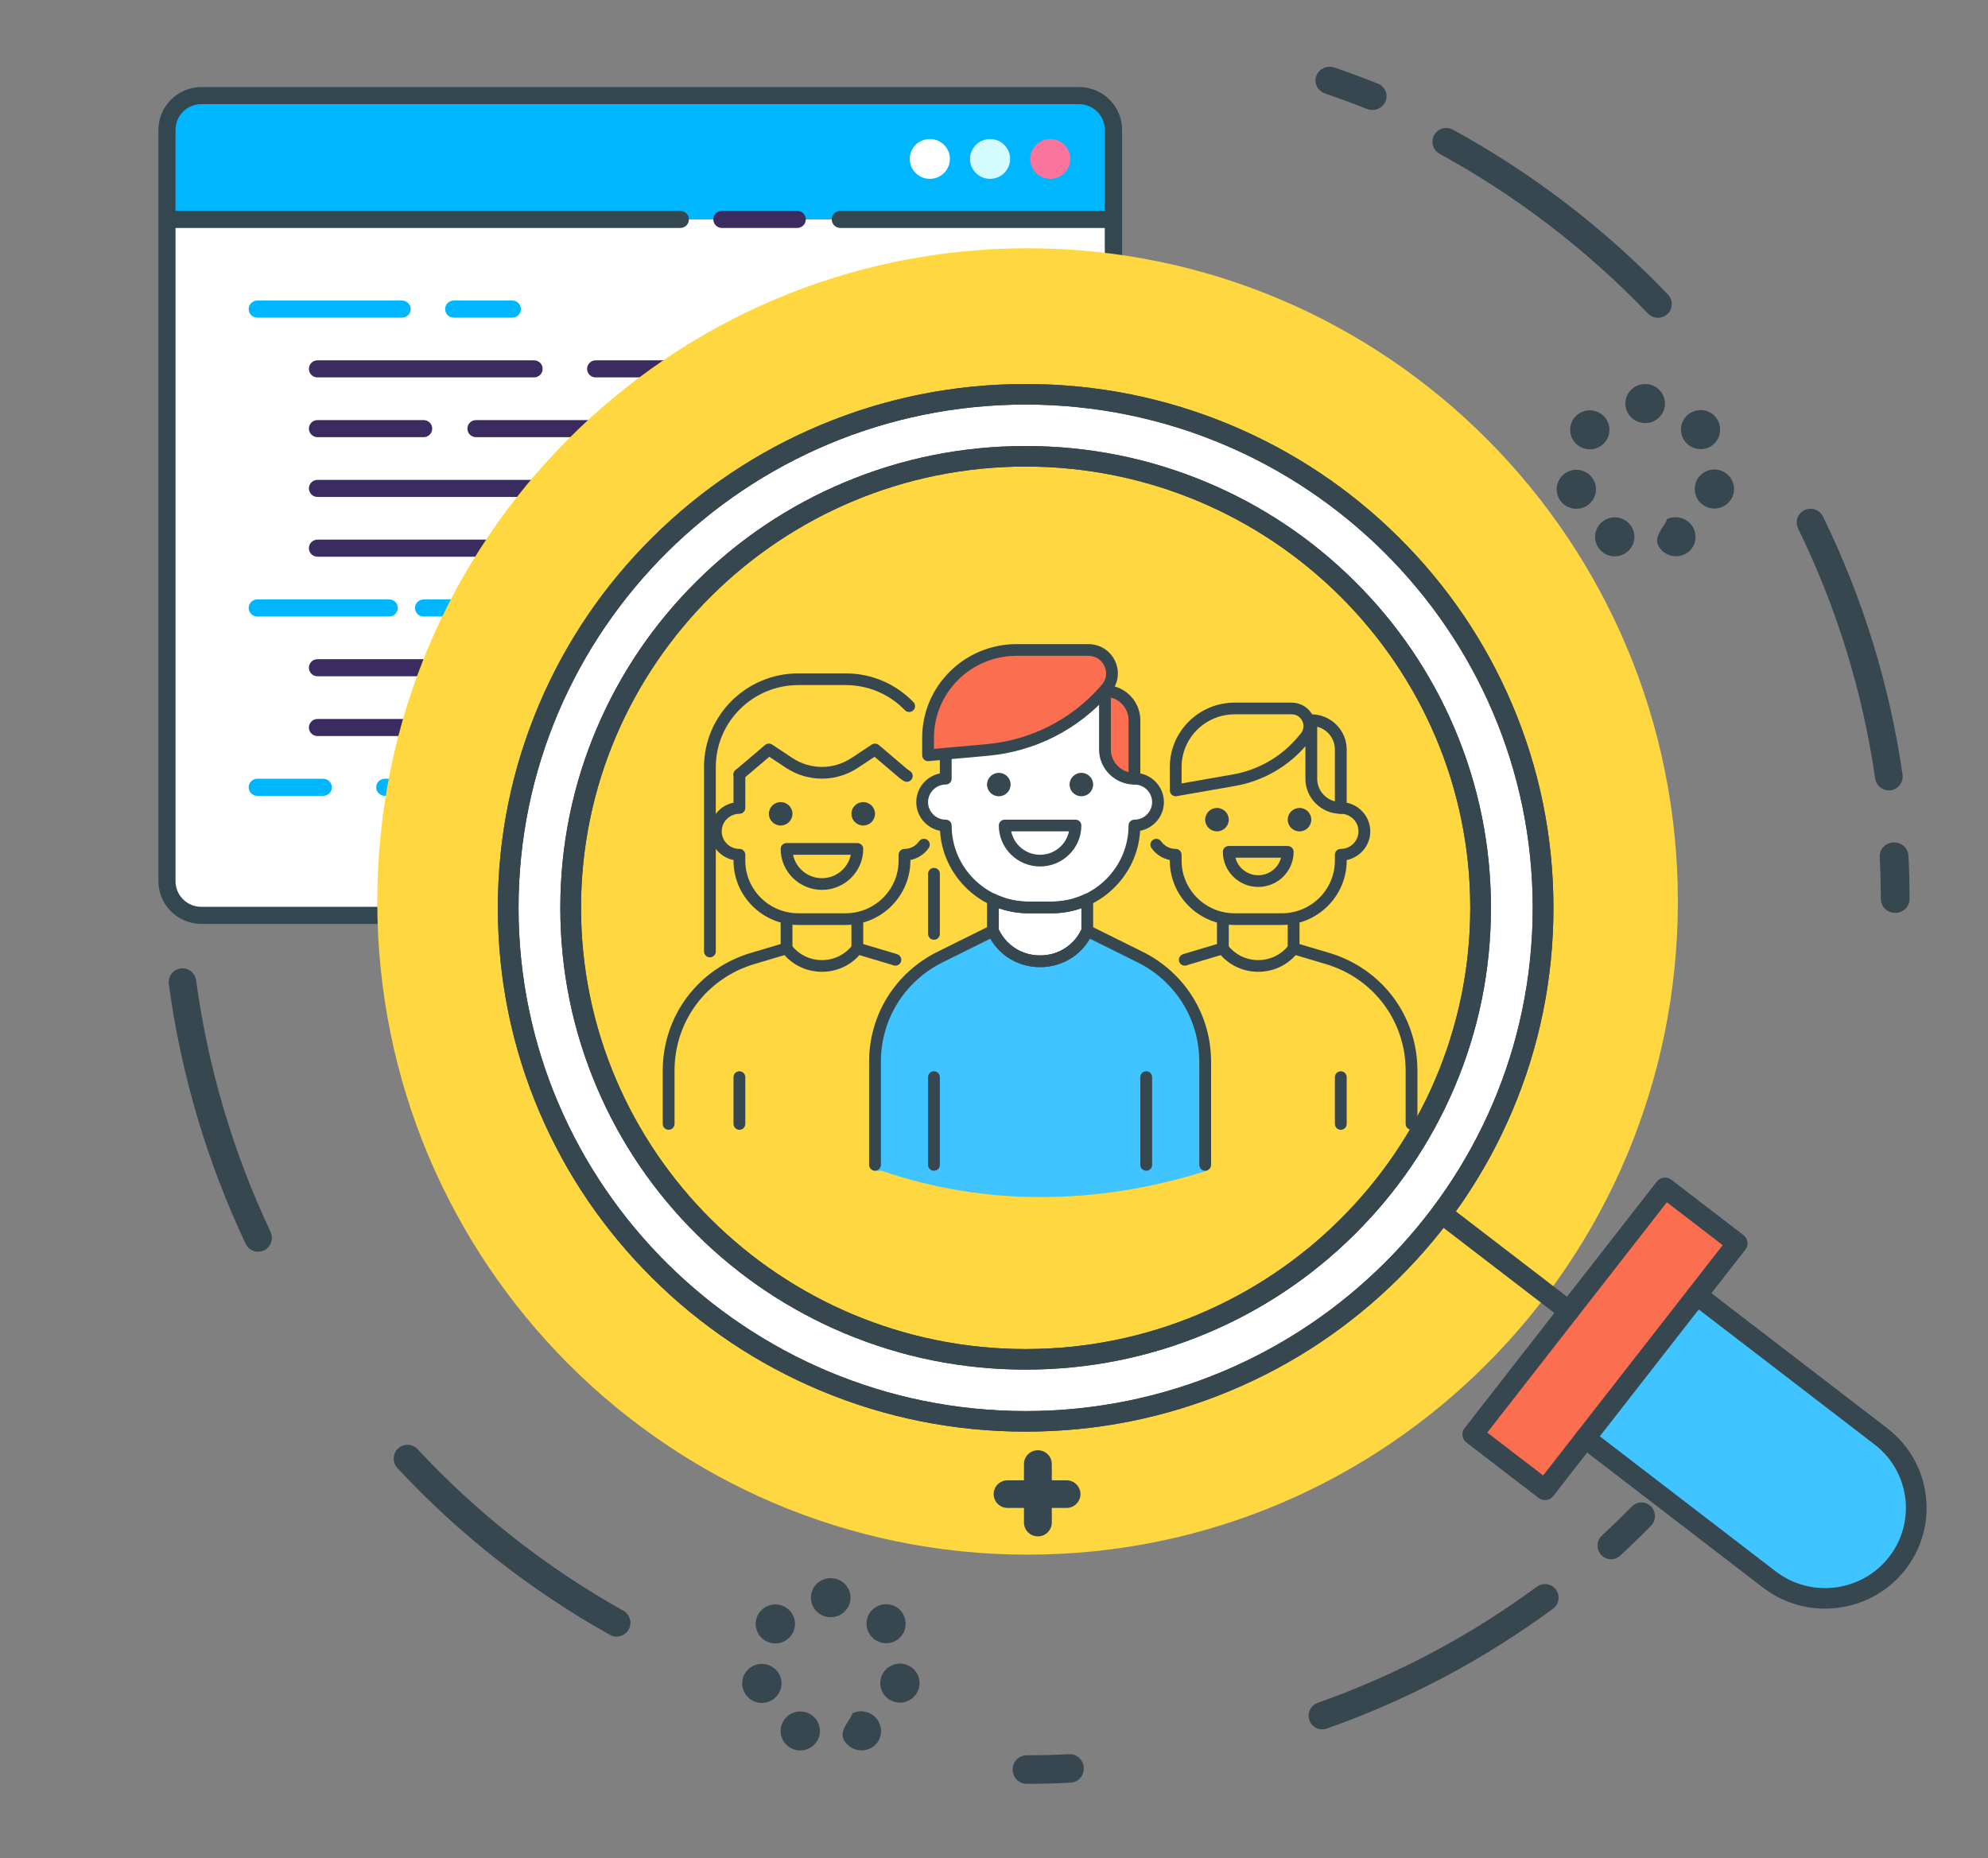<?xml version="1.0" encoding="UTF-8"?> <svg xmlns="http://www.w3.org/2000/svg" xmlns:xlink="http://www.w3.org/1999/xlink" width="215px" height="201px" viewBox="0 0 215 201" version="1.1"><rect x="0" y="0" width="215" height="201" fill="#808080" stroke="none"/><title>Group 75</title><g id="Page-1" stroke="none" stroke-width="1" fill="none" fill-rule="evenodd"><g id="Hire-Node.js-developers_upd" transform="translate(-908, -2494)"><g id="Cards" transform="translate(220, 2283)"><g id="Group-75" transform="translate(689.205, 211.383)"><g id="Web-development-2" transform="translate(15.784, 9.035)" fill-rule="nonzero"><g id="Web-development"><rect id="Rectangle" fill="#FFFFFF" x="1.064" y="0.924" width="102.359" height="88.675" rx="3"></rect><path d="M38.417,24.94 L32.082,24.94 C31.568,24.94 31.152,24.526 31.152,24.016 C31.152,23.506 31.568,23.092 32.082,23.092 L38.417,23.092 C38.931,23.092 39.348,23.506 39.348,24.016 C39.348,24.526 38.931,24.94 38.417,24.94 Z" id="Path" fill="#00B7FF"></path><path d="M26.499,24.94 L10.835,24.94 C10.321,24.94 9.905,24.526 9.905,24.016 C9.905,23.506 10.321,23.092 10.835,23.092 L26.499,23.092 C27.013,23.092 27.429,23.506 27.429,24.016 C27.429,24.526 27.013,24.94 26.499,24.94 Z" id="Path" fill="#00B7FF"></path><path d="M38.417,57.269 L28.825,57.269 C28.311,57.269 27.895,56.856 27.895,56.345 C27.895,55.835 28.311,55.422 28.825,55.422 L38.417,55.422 C38.931,55.422 39.348,55.835 39.348,56.345 C39.348,56.856 38.931,57.269 38.417,57.269 Z" id="Path" fill="#00B7FF"></path><path d="M25.103,57.269 L10.835,57.269 C10.321,57.269 9.905,56.856 9.905,56.345 C9.905,55.835 10.321,55.422 10.835,55.422 L25.103,55.422 C25.617,55.422 26.034,55.835 26.034,56.345 C26.034,56.856 25.617,57.269 25.103,57.269 Z" id="Path" fill="#00B7FF"></path><path d="M38.417,76.667 L24.627,76.667 C24.113,76.667 23.696,76.253 23.696,75.743 C23.696,75.233 24.113,74.819 24.627,74.819 L38.417,74.819 C38.931,74.819 39.348,75.233 39.348,75.743 C39.348,76.253 38.931,76.667 38.417,76.667 Z" id="Path" fill="#00B7FF"></path><path d="M17.97,76.667 L10.835,76.667 C10.321,76.667 9.905,76.253 9.905,75.743 C9.905,75.233 10.321,74.819 10.835,74.819 L17.97,74.819 C18.484,74.819 18.9,75.233 18.9,75.743 C18.9,76.253 18.484,76.667 17.97,76.667 Z" id="Path" fill="#00B7FF"></path><path d="M99.7,86.827 L4.786,86.827 C2.73,86.827 1.064,85.173 1.064,83.132 L1.064,85.904 C1.064,87.944 2.73,89.598 4.786,89.598 L99.7,89.598 C101.756,89.598 103.423,87.944 103.423,85.904 L103.423,83.132 C103.423,85.173 101.756,86.827 99.7,86.827 Z" id="Path" fill="#FFFFFF"></path><path d="M99.7,0.924 L4.786,0.924 C2.73,0.924 1.064,2.578 1.064,4.618 L1.064,14.317 L103.423,14.317 L103.423,4.618 C103.423,2.578 101.756,0.924 99.7,0.924 Z" id="Path" fill="#00B6FF"></path><path d="M83.571,5.619 C82.693,5.618 81.901,6.144 81.564,6.949 C81.228,7.755 81.413,8.682 82.035,9.299 C82.656,9.916 83.59,10.1 84.402,9.766 C85.214,9.432 85.743,8.646 85.742,7.774 C85.742,6.584 84.77,5.619 83.571,5.619 Z" id="Path" fill="#FFFFFF"></path><path d="M90.085,5.619 C89.207,5.618 88.414,6.144 88.078,6.949 C87.741,7.755 87.927,8.682 88.549,9.299 C89.17,9.916 90.104,10.1 90.916,9.766 C91.727,9.432 92.257,8.646 92.256,7.774 C92.256,6.584 91.284,5.619 90.085,5.619 Z" id="Path" fill="#D4FBFF"></path><path d="M96.599,5.619 C95.72,5.619 94.928,6.144 94.592,6.95 C94.256,7.756 94.442,8.683 95.064,9.3 C95.685,9.916 96.619,10.1 97.431,9.766 C98.242,9.432 98.771,8.646 98.771,7.774 C98.77,6.584 97.798,5.619 96.599,5.619 L96.599,5.619 Z" id="Path" fill="#FA759E"></path><path d="M111.997,76.644 L111.997,71.874 C111.997,71.521 111.856,71.184 111.605,70.935 C111.354,70.686 111.013,70.546 110.658,70.546 L107.43,70.546 C106.953,68.218 106.027,66.003 104.704,64.023 L106.993,61.751 C107.244,61.502 107.385,61.164 107.385,60.812 C107.385,60.46 107.244,60.122 106.993,59.873 L103.597,56.501 C103.346,56.251 103.005,56.111 102.65,56.111 C102.295,56.111 101.955,56.251 101.704,56.501 L99.415,58.773 C97.419,57.459 95.186,56.541 92.84,56.068 L92.84,52.857 C92.84,52.124 92.24,51.529 91.501,51.529 L86.697,51.529 C85.958,51.529 85.359,52.124 85.359,52.857 L85.359,56.068 C83.014,56.542 80.783,57.46 78.788,58.774 L76.499,56.501 C76.248,56.252 75.908,56.112 75.553,56.112 C75.198,56.112 74.858,56.252 74.607,56.501 L71.209,59.874 C70.687,60.393 70.687,61.233 71.209,61.752 L73.498,64.024 C72.176,66.004 71.25,68.219 70.773,70.547 L67.539,70.547 C67.184,70.547 66.844,70.687 66.593,70.936 C66.342,71.185 66.201,71.522 66.201,71.875 L66.201,76.644 C66.201,76.997 66.342,77.334 66.593,77.583 C66.844,77.832 67.184,77.972 67.539,77.972 L70.773,77.972 C71.25,80.3 72.176,82.515 73.498,84.495 L71.209,86.767 C70.687,87.286 70.687,88.126 71.209,88.645 L74.607,92.018 C74.858,92.267 75.198,92.407 75.553,92.407 C75.908,92.407 76.248,92.267 76.499,92.018 L78.788,89.745 C80.783,91.059 83.014,91.978 85.359,92.451 L85.359,95.661 C85.36,96.394 85.958,96.988 86.697,96.988 L91.501,96.988 C92.24,96.988 92.84,96.393 92.84,95.66 L92.84,92.45 C95.185,91.977 97.416,91.058 99.41,89.744 L101.699,92.017 C101.95,92.266 102.291,92.406 102.646,92.406 C103.001,92.406 103.341,92.266 103.592,92.017 L106.988,88.644 C107.24,88.395 107.381,88.058 107.381,87.705 C107.381,87.353 107.24,87.015 106.988,86.766 L104.699,84.494 C106.022,82.514 106.948,80.299 107.426,77.971 L110.658,77.971 C111.013,77.971 111.354,77.831 111.605,77.582 C111.856,77.333 111.997,76.996 111.997,76.644 L111.997,76.644 Z M89.099,85.125 C83.053,85.124 78.153,80.259 78.153,74.258 C78.153,68.257 83.054,63.392 89.1,63.392 C95.146,63.392 100.047,68.257 100.047,74.259 C100.047,77.141 98.893,79.905 96.84,81.943 C94.787,83.98 92.002,85.125 89.099,85.125 L89.099,85.125 Z" id="Shape" fill="#FFD700"></path><g id="Group"><path d="M47.435,31.406 L75.639,31.406 C76.153,31.406 76.569,30.992 76.569,30.482 C76.569,29.972 76.153,29.558 75.639,29.558 L47.435,29.558 C46.921,29.558 46.504,29.972 46.504,30.482 C46.504,30.992 46.921,31.406 47.435,31.406 Z" id="Path" fill="#3A2C60"></path><path d="M17.349,31.406 L40.767,31.406 C41.281,31.406 41.697,30.992 41.697,30.482 C41.697,29.972 41.281,29.558 40.767,29.558 L17.349,29.558 C16.835,29.558 16.418,29.972 16.418,30.482 C16.418,30.992 16.835,31.406 17.349,31.406 Z" id="Path" fill="#3A2C60"></path><path d="M33.56,36.948 C33.56,37.458 33.976,37.871 34.49,37.871 L84.944,37.871 C85.458,37.871 85.875,37.458 85.875,36.948 C85.875,36.438 85.458,36.024 84.944,36.024 L34.49,36.024 C33.976,36.024 33.56,36.438 33.56,36.948 Z" id="Path" fill="#3A2C60"></path><path d="M17.349,37.871 L28.825,37.871 C29.339,37.871 29.756,37.458 29.756,36.948 C29.756,36.438 29.339,36.024 28.825,36.024 L17.349,36.024 C16.835,36.024 16.418,36.438 16.418,36.948 C16.418,37.458 16.835,37.871 17.349,37.871 Z" id="Path" fill="#3A2C60"></path><path d="M17.349,44.337 L84.944,44.337 C85.458,44.337 85.875,43.924 85.875,43.414 C85.875,42.903 85.458,42.49 84.944,42.49 L17.349,42.49 C16.835,42.49 16.418,42.903 16.418,43.414 C16.418,43.924 16.835,44.337 17.349,44.337 Z" id="Path" fill="#3A2C60"></path><path d="M77.5,48.956 L66.45,48.956 C65.936,48.956 65.519,49.369 65.519,49.879 C65.519,50.39 65.936,50.803 66.45,50.803 L77.5,50.803 C78.014,50.803 78.43,50.39 78.43,49.879 C78.43,49.369 78.014,48.956 77.5,48.956 Z" id="Path" fill="#3A2C60"></path><path d="M17.349,50.803 L61.782,50.803 C62.296,50.803 62.713,50.39 62.713,49.879 C62.713,49.369 62.296,48.956 61.782,48.956 L17.349,48.956 C16.835,48.956 16.418,49.369 16.418,49.879 C16.418,50.39 16.835,50.803 17.349,50.803 Z" id="Path" fill="#3A2C60"></path><path d="M64.472,61.888 L54.725,61.888 C54.211,61.888 53.794,62.301 53.794,62.811 C53.794,63.321 54.211,63.735 54.725,63.735 L64.472,63.735 C64.986,63.735 65.403,63.321 65.403,62.811 C65.403,62.301 64.986,61.888 64.472,61.888 Z" id="Path" fill="#3A2C60"></path><path d="M17.349,63.735 L49.537,63.735 C50.051,63.735 50.468,63.321 50.468,62.811 C50.468,62.301 50.051,61.888 49.537,61.888 L17.349,61.888 C16.835,61.888 16.418,62.301 16.418,62.811 C16.418,63.321 16.835,63.735 17.349,63.735 Z" id="Path" fill="#3A2C60"></path><path d="M57.958,68.353 L17.349,68.353 C16.835,68.353 16.418,68.767 16.418,69.277 C16.418,69.787 16.835,70.201 17.349,70.201 L57.958,70.201 C58.472,70.201 58.889,69.787 58.889,69.277 C58.889,68.767 58.472,68.353 57.958,68.353 Z" id="Path" fill="#3A2C60"></path><path d="M61.084,15.241 L69.226,15.241 C69.74,15.241 70.157,14.827 70.157,14.317 C70.157,13.807 69.74,13.394 69.226,13.394 L61.084,13.394 C60.57,13.394 60.154,13.807 60.154,14.317 C60.154,14.827 60.57,15.241 61.084,15.241 Z" id="Path" fill="#3A2C60"></path><path d="M110.658,69.623 L108.175,69.623 C107.702,67.693 106.93,65.848 105.888,64.153 L107.656,62.405 C108.542,61.525 108.542,60.099 107.656,59.219 L104.363,55.951 L104.363,4.618 C104.36,2.069 102.279,0.003 99.711,-4.92243271e-15 L4.796,-4.92243271e-15 C2.228,0.003 0.146,2.069 0.143,4.618 L0.143,85.904 C0.146,88.453 2.228,90.519 4.796,90.522 L71.795,90.522 L73.958,92.67 C74.844,93.548 76.28,93.548 77.166,92.67 L78.934,90.921 C80.641,91.955 82.499,92.72 84.442,93.191 L84.442,95.66 C84.444,96.897 85.45,97.902 86.697,97.912 L91.501,97.912 C92.754,97.91 93.769,96.903 93.77,95.66 L93.77,93.191 C95.713,92.72 97.572,91.954 99.28,90.921 L101.041,92.67 C101.927,93.548 103.363,93.548 104.249,92.67 L107.647,89.298 C108.532,88.418 108.532,86.993 107.647,86.113 L105.879,84.364 C106.921,82.669 107.692,80.824 108.165,78.895 L110.654,78.895 C111.906,78.894 112.921,77.887 112.923,76.644 L112.923,71.874 C112.921,70.632 111.909,69.626 110.658,69.623 L110.658,69.623 Z M1.994,85.904 L1.994,15.241 L56.586,15.241 C57.1,15.241 57.516,14.827 57.516,14.317 C57.516,13.807 57.1,13.394 56.586,13.394 L1.994,13.394 L1.994,4.618 C1.994,3.088 3.244,1.847 4.786,1.847 L99.7,1.847 C101.242,1.847 102.493,3.088 102.493,4.618 L102.493,13.394 L73.894,13.394 C73.38,13.394 72.963,13.807 72.963,14.317 C72.963,14.827 73.38,15.241 73.894,15.241 L102.493,15.241 L102.493,55.203 C101.946,55.236 101.43,55.465 101.041,55.849 L99.28,57.598 C97.572,56.564 95.713,55.799 93.77,55.329 L93.77,52.858 C93.769,51.615 92.754,50.607 91.501,50.606 L86.697,50.606 C85.444,50.607 84.429,51.615 84.428,52.858 L84.428,55.329 C82.485,55.799 80.627,56.564 78.92,57.598 L77.152,55.849 C76.266,54.971 74.83,54.971 73.944,55.849 L70.548,59.221 C69.662,60.101 69.662,61.527 70.548,62.407 L72.309,64.155 C71.268,65.85 70.496,67.695 70.023,69.624 L67.539,69.624 C66.288,69.626 65.274,70.633 65.272,71.875 L65.272,76.645 C65.274,77.888 66.288,78.894 67.539,78.896 L70.027,78.896 C70.501,80.826 71.272,82.671 72.314,84.366 L70.552,86.115 C69.874,86.79 69.699,87.816 70.116,88.675 L4.786,88.675 C3.244,88.675 1.994,87.434 1.994,85.904 L1.994,85.904 Z M111.067,76.644 C111.066,76.867 110.883,77.047 110.658,77.047 L107.43,77.047 C106.988,77.047 106.606,77.356 106.518,77.786 C106.067,79.999 105.187,82.103 103.928,83.982 C103.683,84.349 103.733,84.836 104.046,85.146 L106.336,87.418 C106.495,87.577 106.495,87.833 106.336,87.991 L102.938,91.363 C102.778,91.52 102.521,91.52 102.362,91.363 L100.073,89.09 C99.76,88.78 99.27,88.731 98.901,88.973 C97.007,90.222 94.887,91.095 92.659,91.545 C92.226,91.632 91.915,92.011 91.915,92.45 L91.915,95.659 C91.914,95.882 91.732,96.063 91.507,96.063 L86.697,96.063 C86.472,96.063 86.29,95.882 86.29,95.659 L86.29,92.45 C86.29,92.011 85.978,91.632 85.545,91.545 C83.317,91.096 81.197,90.222 79.303,88.973 C78.934,88.731 78.444,88.78 78.132,89.09 L75.841,91.363 C75.682,91.52 75.425,91.52 75.265,91.363 L71.869,87.991 C71.71,87.833 71.71,87.577 71.869,87.418 L74.158,85.146 C74.471,84.836 74.521,84.349 74.276,83.982 C73.017,82.103 72.137,79.999 71.686,77.786 C71.597,77.356 71.216,77.047 70.774,77.047 L67.539,77.047 C67.315,77.047 67.133,76.866 67.133,76.644 L67.133,71.874 C67.133,71.651 67.315,71.47 67.539,71.47 L70.773,71.47 C71.215,71.47 71.596,71.161 71.685,70.731 C72.137,68.519 73.017,66.414 74.275,64.534 C74.519,64.168 74.47,63.681 74.157,63.371 L71.868,61.099 C71.709,60.94 71.709,60.684 71.868,60.526 L75.265,57.155 C75.424,56.997 75.681,56.997 75.841,57.155 L78.131,59.427 C78.443,59.737 78.933,59.786 79.302,59.544 C81.196,58.295 83.316,57.422 85.544,56.973 C85.978,56.886 86.289,56.507 86.289,56.067 L86.289,52.858 C86.288,52.751 86.331,52.648 86.408,52.572 C86.484,52.496 86.588,52.453 86.696,52.453 L91.501,52.453 C91.726,52.453 91.908,52.635 91.908,52.858 L91.908,56.068 C91.908,56.508 92.219,56.887 92.653,56.974 C94.881,57.422 97.001,58.295 98.895,59.544 C99.264,59.786 99.753,59.737 100.066,59.427 L102.355,57.155 C102.515,56.997 102.772,56.997 102.931,57.155 L106.33,60.526 C106.489,60.684 106.489,60.94 106.33,61.099 L104.04,63.371 C103.726,63.682 103.677,64.168 103.921,64.535 C105.181,66.414 106.06,68.519 106.511,70.731 C106.6,71.161 106.981,71.47 107.424,71.47 L110.657,71.47 C110.881,71.47 111.064,71.65 111.065,71.874 L111.067,76.644 Z" id="Shape" fill="#334750"></path><path d="M89.099,62.469 C82.539,62.469 77.222,67.748 77.222,74.259 C77.222,80.77 82.54,86.049 89.099,86.049 C95.659,86.049 100.977,80.771 100.977,74.259 C100.97,67.75 95.656,62.475 89.099,62.469 L89.099,62.469 Z M89.099,84.201 C83.567,84.201 79.083,79.749 79.083,74.258 C79.084,68.766 83.569,64.315 89.101,64.316 C94.633,64.316 99.117,68.768 99.116,74.259 C99.11,79.748 94.628,84.196 89.099,84.201 L89.099,84.201 Z" id="Shape" fill="#3A2C60"></path></g></g></g><g id="Dedicated-Team"><g id="Expertise"><rect id="Rectangle" x="12.807" y="0" width="200.193" height="200"></rect><g id="Group-16" transform="translate(0, 6.873)"><path d="M39.599,90.256 C39.599,51.233 71.086,19.599 109.927,19.599 C148.768,19.599 180.255,51.233 180.255,90.256 C180.255,129.279 148.768,160.913 109.927,160.913 C71.086,160.913 39.599,129.279 39.599,90.256" id="Fill-1" fill="#FFD740"></path><path d="M175.642,156.047 C176.017,155.665 176.624,155.666 176.998,156.05 C177.372,156.434 177.371,157.055 176.996,157.437 C175.913,158.54 174.804,159.615 173.67,160.661 C173.276,161.024 172.67,160.992 172.315,160.589 C171.96,160.187 171.992,159.567 172.385,159.204 C173.496,158.18 174.582,157.127 175.642,156.047 Z" id="Stroke-9" stroke="#37474F" fill="#37474F" fill-rule="nonzero"></path><path d="M165.297,164.785 C158.027,170.141 150,174.404 141.464,177.416 C140.954,177.596 140.687,178.155 140.868,178.663 C141.049,179.171 141.608,179.437 142.118,179.257 C150.838,176.18 159.036,171.826 166.462,166.355 C166.897,166.035 166.989,165.423 166.667,164.989 C166.345,164.556 165.732,164.464 165.297,164.785 Z" id="Stroke-11" stroke="#37474F" fill="#37474F" fill-rule="nonzero"></path><path d="M114.464,182.995 C115.013,182.967 115.48,183.41 115.507,183.986 C115.534,184.562 115.111,185.051 114.562,185.079 C112.982,185.161 111.396,185.202 109.806,185.202 C109.256,185.202 108.81,184.735 108.81,184.158 C108.81,183.582 109.256,183.115 109.806,183.115 C111.363,183.115 112.916,183.075 114.464,182.995 Z" id="Stroke-13" stroke="#37474F" fill="#37474F" fill-rule="nonzero"></path><path d="M141.62,1.11 C141.818,0.599 142.419,0.336 142.962,0.522 C144.53,1.062 146.081,1.638 147.615,2.249 C148.147,2.461 148.396,3.04 148.17,3.541 C147.945,4.042 147.331,4.276 146.799,4.064 C145.298,3.465 143.779,2.902 142.243,2.374 C141.7,2.187 141.421,1.621 141.62,1.11 Z" id="Stroke-15" stroke="#37474F" fill="#37474F" fill-rule="nonzero"></path><path d="M154.723,8.944 C163.124,13.54 170.77,19.407 177.381,26.316 C177.76,26.712 178.39,26.728 178.788,26.351 C179.186,25.974 179.202,25.348 178.823,24.952 C172.071,17.895 164.263,11.903 155.682,7.209 C155.201,6.946 154.596,7.12 154.331,7.599 C154.066,8.078 154.241,8.68 154.723,8.944 Z M193.703,49.693 C197.883,58.24 200.719,67.395 202.089,76.894 C202.167,77.435 202.671,77.811 203.215,77.734 C203.759,77.656 204.137,77.154 204.059,76.613 C202.66,66.91 199.763,57.557 195.493,48.827 C195.252,48.336 194.657,48.131 194.162,48.37 C193.668,48.609 193.462,49.202 193.703,49.693 Z" id="Stroke-17" stroke="#37474F" fill="#37474F" fill-rule="nonzero"></path><path d="M17.593,100.161 C25.994,104.757 33.639,110.624 40.251,117.534 C40.63,117.93 41.26,117.946 41.658,117.569 C42.056,117.192 42.072,116.565 41.693,116.169 C34.941,109.113 27.133,103.121 18.552,98.427 C18.071,98.163 17.465,98.338 17.201,98.817 C16.936,99.296 17.111,99.898 17.593,100.161 Z M56.573,140.911 C60.753,149.457 63.589,158.613 64.959,168.112 C65.037,168.653 65.541,169.029 66.085,168.951 C66.629,168.874 67.007,168.372 66.929,167.831 C65.53,158.128 62.633,148.775 58.363,140.045 C58.122,139.553 57.527,139.349 57.032,139.588 C56.538,139.827 56.332,140.419 56.573,140.911 Z" id="Stroke-17" stroke="#37474F" fill="#37474F" fill-rule="nonzero" transform="translate(42.008, 133.633) scale(1, -1) rotate(-111) translate(-42.008, -133.633) "></path><path d="M203.584,84.369 C204.166,84.342 204.661,84.761 204.69,85.304 C204.772,86.869 204.814,88.437 204.814,90.007 C204.814,90.551 204.341,90.992 203.759,90.992 C203.176,90.992 202.704,90.551 202.704,90.007 C202.704,88.469 202.663,86.934 202.582,85.401 C202.554,84.858 203.002,84.396 203.584,84.369 Z" id="Stroke-19" stroke="#37474F" fill="#37474F" fill-rule="nonzero"></path></g><g id="Group-81" transform="translate(132.662, 114.739) scale(-1, 1) translate(-132.662, -114.739) translate(78.61, 40.239)" fill="#37474F"><path d="M98.087,134.309 L98.078,134.309 L98.064,134.309 C96.89,134.309 95.939,133.365 95.939,132.199 C95.939,131.034 96.89,130.09 98.064,130.09 L98.103,130.09 C99.277,130.09 100.225,131.043 100.221,132.208 C100.216,133.37 99.265,134.309 98.096,134.309 L98.087,134.309 Z M90.758,136.665 C89.842,135.937 89.722,134.609 90.43,133.701 L90.43,133.699 C91.138,132.79 92.495,132.642 93.412,133.368 C94.33,134.096 94.476,135.423 93.742,136.334 C93.323,136.856 92.706,137.127 92.083,137.127 C91.617,137.127 91.151,136.976 90.758,136.665 L90.758,136.665 Z M102.403,136.352 C101.673,135.439 101.828,134.112 102.748,133.388 C103.668,132.665 105.005,132.818 105.734,133.731 C106.462,134.643 106.308,135.97 105.389,136.694 C104.998,137.002 104.532,137.152 104.07,137.152 C103.443,137.152 102.823,136.877 102.403,136.352 L102.403,136.352 Z M88.522,141.909 C88.264,140.771 88.981,139.643 90.127,139.386 C91.271,139.129 92.41,139.841 92.668,140.979 C92.927,142.114 92.208,143.245 91.064,143.501 C90.906,143.536 90.748,143.552 90.592,143.552 C89.622,143.552 88.745,142.888 88.522,141.909 L88.522,141.909 Z M105.049,143.529 C103.905,143.267 103.193,142.135 103.455,141 C103.719,139.864 104.859,139.157 106.004,139.418 C107.148,139.679 107.861,140.812 107.597,141.947 C107.371,142.923 106.496,143.584 105.529,143.584 C105.371,143.584 105.21,143.566 105.049,143.529 L105.049,143.529 Z M93.802,148.503 L93.802,148.503 C92.744,147.995 92.347,146.732 92.859,145.685 C93.371,144.635 94.68,144.197 95.743,144.705 L95.743,144.707 C95.743,145.213 97.196,146.476 96.684,147.525 C96.317,148.276 95.538,148.715 94.748,148.715 C94.438,148.715 94.101,148.647 93.802,148.503 L93.802,148.503 Z M99.454,147.53 C98.946,146.479 99.394,145.221 100.452,144.716 C101.511,144.213 102.78,144.656 103.287,145.706 C103.795,146.757 103.347,148.017 102.29,148.52 C101.994,148.663 101.681,148.728 101.372,148.728 C100.581,148.728 99.819,148.286 99.454,147.53 L99.454,147.53 Z" id="Fill-19"></path><path d="M10.002,5.14 L9.994,5.14 L9.979,5.14 C8.805,5.14 7.854,4.196 7.854,3.031 C7.854,1.865 8.805,0.921 9.979,0.921 L10.018,0.921 C11.192,0.921 12.14,1.874 12.136,3.039 C12.131,4.201 11.18,5.14 10.011,5.14 L10.002,5.14 Z M2.673,7.496 C1.757,6.768 1.637,5.441 2.345,4.532 L2.345,4.53 C3.054,3.621 4.41,3.474 5.327,4.2 C6.245,4.928 6.391,6.255 5.657,7.165 C5.238,7.688 4.621,7.958 3.998,7.958 C3.532,7.958 3.066,7.807 2.673,7.496 L2.673,7.496 Z M14.318,7.183 C13.589,6.271 13.743,4.943 14.664,4.219 C15.583,3.497 16.92,3.649 17.649,4.562 C18.377,5.474 18.223,6.801 17.304,7.526 C16.913,7.833 16.447,7.983 15.985,7.983 C15.358,7.983 14.738,7.709 14.318,7.183 L14.318,7.183 Z M0.437,12.74 C0.179,11.602 0.896,10.474 2.042,10.217 C3.186,9.961 4.325,10.673 4.583,11.81 C4.842,12.946 4.123,14.076 2.979,14.333 C2.821,14.368 2.663,14.384 2.508,14.384 C1.537,14.384 0.66,13.719 0.437,12.74 L0.437,12.74 Z M16.964,14.361 C15.82,14.099 15.108,12.967 15.37,11.831 C15.634,10.695 16.775,9.989 17.919,10.249 C19.063,10.511 19.776,11.643 19.513,12.779 C19.286,13.754 18.411,14.415 17.444,14.415 C17.286,14.415 17.125,14.398 16.964,14.361 L16.964,14.361 Z M5.717,19.334 L5.717,19.334 C4.659,18.826 4.262,17.564 4.774,16.516 C5.286,15.466 6.596,15.029 7.658,15.537 L7.658,15.539 C7.658,16.045 9.111,17.307 8.599,18.357 C8.232,19.107 7.453,19.547 6.663,19.547 C6.353,19.547 6.016,19.478 5.717,19.334 L5.717,19.334 Z M11.37,18.362 C10.861,17.311 11.309,16.052 12.367,15.547 C13.426,15.045 14.695,15.488 15.202,16.537 C15.71,17.588 15.262,18.849 14.205,19.352 C13.909,19.494 13.596,19.559 13.288,19.559 C12.496,19.559 11.734,19.118 11.37,18.362 L11.37,18.362 Z" id="Fill-19"></path><path d="M75.673,125.569 C74.842,125.569 74.168,124.9 74.168,124.075 L74.168,117.746 C74.168,116.921 74.842,116.252 75.673,116.252 C76.504,116.252 77.178,116.921 77.178,117.746 L77.178,124.075 C77.178,124.9 76.504,125.569 75.673,125.569" id="Fill-26"></path><path d="M78.949,122.493 L72.574,122.493 C71.743,122.493 71.068,121.823 71.068,120.998 C71.068,120.173 71.743,119.504 72.574,119.504 L78.949,119.504 C79.781,119.504 80.455,120.173 80.455,120.998 C80.455,121.823 79.781,122.493 78.949,122.493" id="Fill-27"></path></g></g><g id="students" transform="translate(70.471, 69.292)"><path d="M45.91,31.331 L45.91,27.059 C48.779,26.584 50.453,23.973 50.931,19.226 C50.966,18.884 51.84,19.372 52.366,19.226 C53.181,19.001 53.767,18.205 53.801,17.802 C53.966,15.835 53.009,14.648 50.931,14.241 L48.062,4.984 L30.128,11.393 L30.128,14.241 L28.694,14.953 L27.976,17.09 L28.694,19.226 L30.128,19.938 C31.085,23.736 32.759,26.347 35.15,27.771 C36.328,28.473 35.133,28.724 35.15,29.195 C35.161,29.518 35.161,29.993 35.15,30.619 L38.019,33.467 L40.889,34.179 L43.758,33.467 L45.91,31.331 Z" id="Path-67" fill="#FFFFFF"></path><path d="M23.672,56.966 C29.177,58.864 34.916,59.814 40.889,59.814 C46.862,59.814 52.84,58.864 58.822,56.966 L58.822,43.436 C57.388,38.214 54.757,34.891 50.931,33.467 C47.106,32.043 45.432,31.331 45.91,31.331 L40.889,34.891 L35.867,31.331 L29.411,34.179 C25.107,36.553 22.955,40.351 22.955,45.573 C22.955,50.794 22.955,54.592 22.955,56.966 L23.672,56.966 Z" id="Path-66" fill="#40C4FF"></path><g id="Group" transform="translate(0, 5.501)" fill="#37474F" fill-rule="nonzero"><path d="M29.331,18.704 C28.979,18.704 28.694,18.988 28.694,19.337 L28.694,25.847 C28.694,26.197 28.979,26.48 29.331,26.48 C29.683,26.48 29.969,26.197 29.969,25.847 L29.969,19.337 C29.969,18.988 29.683,18.704 29.331,18.704 Z" id="Path"></path><path d="M25.367,28.048 C25.21,27.994 25.05,27.945 24.89,27.897 L21.224,26.807 C20.971,26.73 20.693,26.822 20.532,27.034 C19.741,28.079 18.534,28.679 17.216,28.679 C15.899,28.679 14.691,28.079 13.901,27.034 C13.741,26.822 13.464,26.731 13.208,26.807 L9.543,27.897 C3.835,29.597 0,34.714 0,40.628 L0,46.401 C0,46.75 0.286,47.034 0.638,47.034 C0.99,47.034 1.275,46.75 1.275,46.401 L1.275,40.628 C1.275,35.276 4.745,30.646 9.909,29.107 L13.166,28.139 C14.193,29.291 15.646,29.944 17.216,29.944 C18.786,29.944 20.24,29.291 21.267,28.14 L24.522,29.108 C24.668,29.151 24.812,29.198 24.955,29.246 C25.29,29.357 25.65,29.182 25.763,28.851 C25.878,28.52 25.699,28.16 25.367,28.048 Z" id="Path"></path><ellipse id="Oval" cx="21.68" cy="12.854" rx="1.275" ry="1.266"></ellipse><ellipse id="Oval" cx="12.753" cy="12.854" rx="1.275" ry="1.266"></ellipse><path d="M8.289,40.704 C7.937,40.704 7.652,40.988 7.652,41.337 L7.652,46.401 C7.652,46.75 7.937,47.034 8.289,47.034 C8.641,47.034 8.927,46.75 8.927,46.401 L8.927,41.337 C8.927,40.988 8.641,40.704 8.289,40.704 Z" id="Path"></path><path d="M28.607,15.667 C28.316,15.47 27.92,15.54 27.721,15.829 C27.362,16.344 26.773,16.652 26.145,16.652 C25.793,16.652 25.507,16.935 25.507,17.285 L25.507,17.918 C25.507,21.059 22.932,23.614 19.768,23.614 L14.667,23.614 C11.502,23.614 8.927,21.059 8.927,17.918 L8.927,17.285 C8.927,16.935 8.641,16.652 8.289,16.652 C7.235,16.652 6.376,15.8 6.376,14.753 C6.376,13.706 7.235,12.854 8.289,12.854 C8.641,12.854 8.927,12.571 8.927,12.221 L8.927,8.6 C8.927,8.25 8.641,7.967 8.289,7.967 C7.937,7.967 7.652,8.249 7.652,8.6 L7.652,11.652 C6.198,11.945 5.101,13.225 5.101,14.753 C5.101,16.281 6.198,17.561 7.652,17.855 L7.652,17.918 C7.652,21.756 10.798,24.88 14.666,24.88 L19.767,24.88 C23.635,24.88 26.781,21.756 26.781,17.918 L26.781,17.853 C27.58,17.691 28.297,17.229 28.77,16.548 C28.969,16.259 28.897,15.866 28.607,15.667 Z" id="Path"></path><path d="M21.042,16.019 L13.39,16.019 C13.038,16.019 12.753,16.303 12.753,16.652 C12.753,19.095 14.755,21.083 17.216,21.083 C19.678,21.083 21.68,19.095 21.68,16.652 C21.68,16.303 21.394,16.019 21.042,16.019 Z M17.216,19.817 C15.676,19.817 14.389,18.728 14.092,17.285 L20.339,17.285 C20.044,18.728 18.757,19.817 17.216,19.817 Z" id="Shape"></path><path d="M13.39,23.614 C13.038,23.614 12.753,23.898 12.753,24.247 L12.753,27.412 C12.753,27.761 13.038,28.045 13.39,28.045 C13.742,28.045 14.028,27.761 14.028,27.412 L14.028,24.247 C14.028,23.898 13.742,23.614 13.39,23.614 Z" id="Path"></path><path d="M21.042,23.614 C20.69,23.614 20.404,23.898 20.404,24.247 L20.404,27.412 C20.404,27.761 20.69,28.045 21.042,28.045 C21.394,28.045 21.68,27.761 21.68,27.412 L21.68,24.247 C21.68,23.898 21.394,23.614 21.042,23.614 Z" id="Path"></path><g id="Group-48" transform="translate(52.375, 0.659)"><path d="M19.699,27.238 L16.034,26.148 C15.781,26.071 15.503,26.164 15.342,26.375 C14.551,27.421 13.344,28.021 12.026,28.021 C10.709,28.021 9.501,27.421 8.71,26.375 C8.551,26.164 8.274,26.072 8.018,26.148 L4.352,27.238 C4.192,27.286 4.033,27.336 3.876,27.389 C3.543,27.502 3.364,27.861 3.478,28.193 C3.591,28.524 3.955,28.698 4.286,28.588 C4.429,28.54 4.573,28.493 4.718,28.45 L7.975,27.481 C9.002,28.632 10.456,29.285 12.026,29.285 C13.596,29.285 15.05,28.632 16.076,27.481 L19.333,28.45 C24.497,29.989 27.967,34.619 27.967,39.969 L27.967,45.742 C27.967,46.091 28.253,46.375 28.605,46.375 C28.957,46.375 29.242,46.091 29.242,45.742 L29.242,39.969 C29.242,34.055 25.408,28.938 19.699,27.238 Z" id="Path"></path><ellipse id="Oval" cx="16.49" cy="12.829" rx="1.275" ry="1.266"></ellipse><ellipse id="Oval" cx="7.563" cy="12.829" rx="1.275" ry="1.266"></ellipse><path d="M20.953,40.045 C20.601,40.045 20.315,40.329 20.315,40.678 L20.315,45.742 C20.315,46.091 20.601,46.375 20.953,46.375 C21.305,46.375 21.591,46.091 21.591,45.742 L21.591,40.678 C21.591,40.329 21.305,40.045 20.953,40.045 Z" id="Path"></path><path d="M20.953,10.93 C20.601,10.93 20.315,11.213 20.315,11.563 C20.315,11.912 20.601,12.196 20.953,12.196 C22.008,12.196 22.866,13.048 22.866,14.094 C22.866,15.141 22.008,15.993 20.953,15.993 C20.601,15.993 20.315,16.277 20.315,16.626 L20.315,17.259 C20.315,20.4 17.741,22.956 14.577,22.956 L9.476,22.956 C6.312,22.956 3.737,20.4 3.737,17.259 L3.737,16.626 C3.737,16.277 3.451,15.993 3.099,15.993 C2.472,15.993 1.884,15.688 1.525,15.175 C1.324,14.888 0.927,14.819 0.638,15.016 C0.348,15.216 0.277,15.611 0.478,15.897 C0.952,16.573 1.666,17.034 2.463,17.195 L2.463,17.259 C2.463,21.097 5.609,24.222 9.477,24.222 L14.578,24.222 C18.446,24.222 21.592,21.097 21.592,17.259 L21.592,17.196 C23.046,16.902 24.143,15.622 24.143,14.094 C24.141,12.349 22.71,10.93 20.953,10.93 Z" id="Path"></path><path d="M15.214,15.677 L8.838,15.677 C8.486,15.677 8.2,15.96 8.2,16.31 C8.2,18.404 9.917,20.107 12.026,20.107 C14.135,20.107 15.852,18.404 15.852,16.31 C15.852,15.96 15.566,15.677 15.214,15.677 Z M12.026,18.842 C10.84,18.842 9.84,18.033 9.556,16.943 L14.495,16.943 C14.212,18.033 13.212,18.842 12.026,18.842 Z" id="Shape"></path><path d="M8.2,22.956 C7.848,22.956 7.563,23.239 7.563,23.589 L7.563,26.753 C7.563,27.103 7.848,27.386 8.2,27.386 C8.552,27.386 8.838,27.103 8.838,26.753 L8.838,23.589 C8.838,23.239 8.552,22.956 8.2,22.956 Z" id="Path"></path><path d="M15.852,22.956 C15.5,22.956 15.214,23.239 15.214,23.589 L15.214,26.753 C15.214,27.103 15.5,27.386 15.852,27.386 C16.204,27.386 16.49,27.103 16.49,26.753 L16.49,23.589 C16.49,23.239 16.204,22.956 15.852,22.956 Z" id="Path"></path><path d="M17.765,1.435 C17.413,1.435 17.127,1.719 17.127,2.068 L17.127,8.398 C17.127,10.492 18.844,12.196 20.953,12.196 C21.305,12.196 21.591,11.912 21.591,11.563 L21.591,5.233 C21.591,3.139 19.874,1.435 17.765,1.435 Z M20.315,10.85 C19.216,10.568 18.403,9.576 18.403,8.398 L18.403,2.781 C19.502,3.063 20.315,4.055 20.315,5.233 L20.315,10.85 Z" id="Shape"></path><path d="M17.946,1.618 C17.52,0.724 16.636,0.169 15.64,0.169 L9.476,0.169 C5.608,0.169 2.462,3.294 2.462,7.132 L2.462,9.664 C2.462,9.85 2.544,10.028 2.69,10.149 C2.806,10.245 2.95,10.297 3.099,10.297 C3.136,10.297 3.173,10.293 3.21,10.287 L9.509,9.184 C12.587,8.645 15.372,7.026 17.353,4.622 L17.616,4.304 C18.246,3.539 18.372,2.51 17.946,1.618 Z M16.629,3.504 L16.366,3.822 C14.578,5.99 12.064,7.451 9.287,7.938 L3.737,8.909 L3.737,7.132 C3.737,3.991 6.312,1.435 9.476,1.435 L15.64,1.435 C16.145,1.435 16.576,1.706 16.793,2.159 C17.01,2.613 16.947,3.115 16.629,3.504 Z" id="Shape"></path></g></g><g id="Group" transform="translate(22.317, 13.925)" fill="#37474F" fill-rule="nonzero"><path d="M29.581,19.353 L23.878,16.524 C23.723,16.447 23.542,16.438 23.377,16.495 C23.214,16.553 23.081,16.676 23.01,16.834 C22.205,18.63 20.473,19.748 18.492,19.748 C16.51,19.748 14.778,18.63 13.973,16.833 C13.902,16.674 13.769,16.552 13.606,16.493 C13.444,16.435 13.262,16.445 13.105,16.523 L7.402,19.352 C2.836,21.619 0,26.175 0,31.241 L0,42.406 C0,42.756 0.286,43.039 0.638,43.039 C0.99,43.039 1.275,42.756 1.275,42.406 L1.275,31.241 C1.275,26.657 3.841,22.536 7.972,20.485 L13.109,17.935 C14.216,19.851 16.223,21.014 18.492,21.014 C20.76,21.014 22.768,19.851 23.875,17.937 L29.011,20.486 C33.142,22.537 35.708,26.659 35.708,31.242 L35.708,42.408 C35.708,42.757 35.993,43.041 36.345,43.041 C36.697,43.041 36.983,42.757 36.983,42.408 L36.983,31.242 C36.983,26.176 34.147,21.62 29.581,19.353 Z" id="Path"></path><ellipse id="Oval" cx="22.955" cy="1.266" rx="1.275" ry="1.266"></ellipse><ellipse id="Oval" cx="14.028" cy="1.266" rx="1.275" ry="1.266"></ellipse></g><path d="M47.823,5.064 L47.823,11.393 C47.823,13.141 49.25,14.558 51.011,14.558 L51.011,8.228 C51.011,6.481 49.584,5.064 47.823,5.064 Z" id="Path" fill="#FC6E50" fill-rule="nonzero"></path><path d="M47.823,4.431 C47.471,4.431 47.185,4.714 47.185,5.064 L47.185,11.393 C47.185,13.487 48.902,15.191 51.011,15.191 C51.363,15.191 51.649,14.907 51.649,14.558 L51.649,8.228 C51.649,6.135 49.932,4.431 47.823,4.431 Z M50.374,13.845 C49.274,13.563 48.461,12.572 48.461,11.393 L48.461,5.776 C49.56,6.059 50.374,7.05 50.374,8.228 L50.374,13.845 Z" id="Shape" fill="#37474F" fill-rule="nonzero"></path><path d="M46.027,0.633 L38.258,0.633 C32.976,0.633 28.694,4.884 28.694,10.127 L28.694,12.026 L35.098,11.448 C39.991,11.006 44.526,8.712 47.763,5.041 L47.948,4.831 C49.39,3.195 48.22,0.633 46.027,0.633 Z" id="Path" fill="#FC6E50" fill-rule="nonzero"></path><g id="Group" transform="translate(4.463, 0)" fill="#37474F" fill-rule="nonzero"><path d="M44.468,1.857 C43.944,0.711 42.832,0 41.564,0 L33.795,0 C28.17,0 23.593,4.543 23.593,10.127 L23.593,12.026 C23.593,12.205 23.668,12.373 23.801,12.493 C23.918,12.601 24.072,12.659 24.23,12.659 C24.249,12.659 24.269,12.658 24.288,12.657 L30.692,12.079 C35.772,11.621 40.42,9.269 43.778,5.46 L43.964,5.25 C44.798,4.302 44.991,3.003 44.468,1.857 Z M43.005,4.414 L42.819,4.624 C39.676,8.189 35.329,10.389 30.576,10.818 L24.868,11.332 L24.868,10.127 C24.868,5.242 28.872,1.266 33.795,1.266 L41.564,1.266 C42.335,1.266 42.987,1.682 43.306,2.381 C43.625,3.079 43.513,3.839 43.005,4.414 Z" id="Shape"></path><path d="M46.548,13.925 C46.196,13.925 45.91,14.208 45.91,14.558 C45.91,14.907 46.196,15.191 46.548,15.191 C47.602,15.191 48.461,16.043 48.461,17.09 C48.461,18.137 47.602,18.989 46.548,18.989 C46.196,18.989 45.91,19.272 45.91,19.621 C45.91,24.158 42.191,27.85 37.621,27.85 L35.07,27.85 C30.5,27.85 26.781,24.158 26.781,19.621 C26.781,19.272 26.495,18.989 26.143,18.989 C25.089,18.989 24.23,18.137 24.23,17.09 C24.23,16.043 25.089,15.191 26.143,15.191 C26.495,15.191 26.781,14.907 26.781,14.558 L26.781,11.854 C26.781,11.505 26.495,11.221 26.143,11.221 C25.791,11.221 25.506,11.505 25.506,11.854 L25.506,13.988 C24.052,14.282 22.955,15.562 22.955,17.09 C22.955,18.624 24.061,19.908 25.523,20.194 C25.822,25.164 29.991,29.116 35.07,29.116 L37.621,29.116 C42.7,29.116 46.869,25.164 47.167,20.194 C48.629,19.906 49.736,18.624 49.736,17.09 C49.736,15.344 48.305,13.925 46.548,13.925 Z" id="Path"></path><path d="M22.294,13.74 L22.171,13.657 C22.085,13.6 21.999,13.545 21.918,13.476 L18.907,10.913 C18.692,10.731 18.378,10.711 18.138,10.868 L15.936,12.325 C14.001,13.606 11.502,13.606 9.57,12.325 L7.367,10.868 C7.13,10.711 6.816,10.732 6.598,10.913 L3.586,13.477 L3.429,13.605 C3.154,13.821 3.107,14.219 3.325,14.493 C3.543,14.765 3.944,14.815 4.221,14.596 L7.061,12.187 L8.862,13.378 C11.225,14.943 14.279,14.943 16.644,13.378 L18.444,12.187 L21.088,14.436 C21.207,14.538 21.335,14.624 21.464,14.711 L21.571,14.782 C21.681,14.859 21.809,14.895 21.932,14.895 C22.135,14.895 22.334,14.8 22.458,14.621 C22.658,14.331 22.584,13.938 22.294,13.74 Z" id="Path"></path><path d="M22.644,6.269 C20.7,4.267 18.094,3.165 15.303,3.165 L10.202,3.165 C4.577,3.165 0,7.708 0,13.292 L0,33.248 C0,33.597 0.286,33.881 0.638,33.881 C0.99,33.881 1.275,33.597 1.275,33.248 L1.275,13.292 C1.275,8.407 5.28,4.431 10.202,4.431 L15.303,4.431 C17.744,4.431 20.024,5.395 21.726,7.147 C21.971,7.402 22.375,7.406 22.627,7.165 C22.881,6.921 22.889,6.519 22.644,6.269 Z" id="Path"></path><path d="M41.787,27.084 C41.601,26.97 41.369,26.952 41.172,27.049 C40.046,27.58 38.851,27.85 37.621,27.85 L35.07,27.85 C33.84,27.85 32.645,27.58 31.519,27.047 C31.321,26.952 31.089,26.969 30.904,27.083 C30.719,27.199 30.607,27.4 30.607,27.618 L30.607,31.015 C30.607,31.103 30.626,31.191 30.662,31.272 C31.674,33.533 33.852,34.939 36.345,34.939 C38.839,34.939 41.017,33.534 42.029,31.273 C42.065,31.191 42.084,31.103 42.084,31.015 L42.084,27.618 C42.084,27.402 41.972,27.199 41.787,27.084 Z M40.809,30.877 C39.983,32.605 38.284,33.673 36.345,33.673 C34.407,33.673 32.708,32.605 31.882,30.877 L31.882,28.568 C32.909,28.931 33.977,29.116 35.07,29.116 L37.621,29.116 C38.714,29.116 39.782,28.931 40.809,28.566 L40.809,30.877 Z" id="Shape"></path><path d="M40.171,18.989 L32.52,18.989 C32.168,18.989 31.882,19.272 31.882,19.621 C31.882,22.065 33.884,24.052 36.345,24.052 C38.807,24.052 40.809,22.065 40.809,19.621 C40.809,19.272 40.523,18.989 40.171,18.989 Z M36.345,22.786 C34.805,22.786 33.518,21.698 33.221,20.254 L39.469,20.254 C39.173,21.698 37.886,22.786 36.345,22.786 Z" id="Shape"></path><path d="M24.868,46.205 C24.516,46.205 24.23,46.489 24.23,46.838 L24.23,56.333 C24.23,56.682 24.516,56.966 24.868,56.966 C25.22,56.966 25.506,56.682 25.506,56.333 L25.506,46.838 C25.506,46.489 25.22,46.205 24.868,46.205 Z" id="Path"></path><path d="M47.823,46.205 C47.471,46.205 47.185,46.489 47.185,46.838 L47.185,56.333 C47.185,56.682 47.471,56.966 47.823,56.966 C48.175,56.966 48.461,56.682 48.461,56.333 L48.461,46.838 C48.461,46.489 48.175,46.205 47.823,46.205 Z" id="Path"></path></g></g></g><g id="Group-71" transform="translate(52.637, 41.156)"><path d="M57.079,105.502 C29.905,105.502 7.876,83.635 7.876,56.66 C7.876,29.685 29.905,7.818 57.079,7.818 C84.254,7.818 106.283,29.685 106.283,56.66 C106.283,83.635 84.254,105.502 57.079,105.502 M57.079,1.111 C26.173,1.111 1.119,25.981 1.119,56.66 C1.119,87.339 26.173,112.209 57.079,112.209 C87.985,112.209 113.04,87.339 113.04,56.66 C113.04,25.981 87.985,1.111 57.079,1.111" id="Fill-1" fill="#FFFFFF"></path><polygon id="Fill-3" fill="#FC6E50" points="105.436 113.622 113.246 119.621 134.037 92.951 126.227 86.952"></polygon><path d="M149.577,113.834 L129.675,98.546 L117.607,114.027 L137.509,129.314 C141.816,132.622 148.008,131.839 151.341,127.564 L151.341,127.564 C154.673,123.289 153.884,117.142 149.577,113.834" id="Fill-5" fill="#40C4FF"></path><path d="M57.079,2.222 C26.84,2.222 2.238,26.643 2.238,56.66 C2.238,86.677 26.84,111.098 57.079,111.098 C87.319,111.098 111.92,86.677 111.92,56.66 C111.92,26.643 87.319,2.222 57.079,2.222 M57.079,113.32 C49.374,113.32 41.899,111.821 34.861,108.866 C28.064,106.013 21.96,101.927 16.718,96.724 C11.476,91.521 7.361,85.462 4.486,78.715 C1.509,71.729 6.02825228e-13,64.308 6.02825228e-13,56.66 C6.02825228e-13,49.011 1.509,41.591 4.486,34.605 C7.361,27.858 11.476,21.798 16.718,16.595 C21.96,11.392 28.064,7.307 34.861,4.453 C41.899,1.498 49.374,-4.19924995e-14 57.079,-4.19924995e-14 C64.785,-4.19924995e-14 72.26,1.498 79.298,4.453 C86.095,7.307 92.199,11.392 97.441,16.595 C102.682,21.798 106.798,27.858 109.673,34.605 C112.65,41.591 114.159,49.011 114.159,56.66 C114.159,64.308 112.65,71.729 109.673,78.715 C106.798,85.462 102.682,91.521 97.441,96.724 C92.199,101.927 86.095,106.013 79.298,108.866 C72.26,111.821 64.785,113.32 57.079,113.32" id="Fill-9" fill="#37474F"></path><path d="M57.079,8.929 C30.565,8.929 8.995,30.341 8.995,56.66 C8.995,82.979 30.565,104.391 57.079,104.391 C83.594,104.391 105.164,82.979 105.164,56.66 C105.164,30.341 83.594,8.929 57.079,8.929 M57.079,106.613 C50.286,106.613 43.696,105.292 37.491,102.687 C31.498,100.171 26.117,96.569 21.496,91.982 C16.874,87.395 13.246,82.053 10.711,76.104 C8.087,69.945 6.756,63.403 6.756,56.66 C6.756,49.917 8.087,43.375 10.711,37.215 C13.246,31.267 16.874,25.925 21.496,21.338 C26.117,16.75 31.498,13.149 37.491,10.633 C43.696,8.028 50.286,6.707 57.079,6.707 C63.872,6.707 70.463,8.028 76.668,10.633 C82.66,13.149 88.042,16.75 92.663,21.338 C97.285,25.925 100.913,31.267 103.448,37.215 C106.072,43.375 107.403,49.917 107.403,56.66 C107.403,63.403 106.072,69.945 103.448,76.104 C100.913,82.053 97.285,87.395 92.663,91.982 C88.042,96.569 82.66,100.171 76.668,102.687 C70.463,105.292 63.872,106.613 57.079,106.613" id="Fill-10" fill="#37474F"></path><path d="M57.079,8.929 C30.565,8.929 8.995,30.341 8.995,56.66 C8.995,82.979 30.565,104.391 57.079,104.391 C83.594,104.391 105.164,82.979 105.164,56.66 C105.164,30.341 83.594,8.929 57.079,8.929 M57.079,106.613 C50.286,106.613 43.696,105.292 37.491,102.687 C31.498,100.171 26.117,96.569 21.496,91.982 C16.874,87.395 13.246,82.053 10.711,76.104 C8.087,69.945 6.756,63.403 6.756,56.66 C6.756,49.917 8.087,43.375 10.711,37.215 C13.246,31.267 16.874,25.925 21.496,21.338 C26.117,16.75 31.498,13.149 37.491,10.633 C43.696,8.028 50.286,6.707 57.079,6.707 C63.872,6.707 70.463,8.028 76.668,10.633 C82.66,13.149 88.042,16.75 92.663,21.338 C97.285,25.925 100.913,31.267 103.448,37.215 C106.072,43.375 107.403,49.917 107.403,56.66 C107.403,63.403 106.072,69.945 103.448,76.104 C100.913,82.053 97.285,87.395 92.663,91.982 C88.042,96.569 82.66,100.171 76.668,102.687 C70.463,105.292 63.872,106.613 57.079,106.613" id="Fill-43" fill="#37474F"></path><path d="M115.831,101.398 C115.591,101.398 115.35,101.322 115.147,101.166 L101.774,90.894 C101.285,90.518 101.196,89.82 101.574,89.335 C101.952,88.85 102.655,88.761 103.144,89.136 L116.516,99.408 C117.005,99.784 117.095,100.482 116.717,100.967 C116.496,101.25 116.165,101.398 115.831,101.398" id="Fill-47" fill="#37474F"></path><path d="M107.006,113.423 L113.046,118.063 L132.467,93.15 L126.427,88.511 L107.006,113.423 Z M113.245,120.732 C113.006,120.732 112.765,120.657 112.561,120.5 L104.751,114.501 C104.262,114.125 104.172,113.427 104.551,112.942 L125.342,86.272 C125.524,86.039 125.791,85.887 126.086,85.85 C126.38,85.813 126.677,85.893 126.912,86.074 L134.722,92.073 C135.211,92.448 135.301,93.146 134.922,93.631 L114.131,120.301 C113.91,120.584 113.579,120.732 113.245,120.732 L113.245,120.732 Z" id="Fill-48" fill="#37474F"></path><path d="M143.531,132.468 C141.184,132.468 138.82,131.726 136.824,130.193 L116.922,114.905 C116.434,114.53 116.344,113.832 116.722,113.347 C117.1,112.861 117.803,112.772 118.292,113.148 L138.194,128.436 C142.005,131.364 147.506,130.668 150.455,126.884 C153.405,123.101 152.704,117.641 148.892,114.713 L128.991,99.425 C128.502,99.049 128.412,98.352 128.79,97.866 C129.169,97.381 129.872,97.292 130.36,97.668 L150.262,112.956 C155.05,116.633 155.931,123.492 152.226,128.244 C150.065,131.015 146.814,132.468 143.531,132.468" id="Fill-49" fill="#37474F"></path><path d="M57.079,2.222 C26.84,2.222 2.238,26.643 2.238,56.66 C2.238,86.677 26.84,111.098 57.079,111.098 C87.319,111.098 111.92,86.677 111.92,56.66 C111.92,26.643 87.319,2.222 57.079,2.222 M57.079,113.32 C49.374,113.32 41.899,111.821 34.861,108.866 C28.064,106.013 21.96,101.927 16.718,96.724 C11.476,91.521 7.361,85.462 4.486,78.715 C1.509,71.729 6.02825228e-13,64.308 6.02825228e-13,56.66 C6.02825228e-13,49.011 1.509,41.591 4.486,34.605 C7.361,27.858 11.476,21.798 16.718,16.595 C21.96,11.392 28.064,7.307 34.861,4.453 C41.899,1.498 49.374,-4.19924995e-14 57.079,-4.19924995e-14 C64.785,-4.19924995e-14 72.26,1.498 79.298,4.453 C86.095,7.307 92.199,11.392 97.441,16.595 C102.682,21.798 106.798,27.858 109.673,34.605 C112.65,41.591 114.159,49.011 114.159,56.66 C114.159,64.308 112.65,71.729 109.673,78.715 C106.798,85.462 102.682,91.521 97.441,96.724 C92.199,101.927 86.095,106.013 79.298,108.866 C72.26,111.821 64.785,113.32 57.079,113.32" id="Fill-50" fill="#37474F"></path></g></g></g></g></g></svg> 